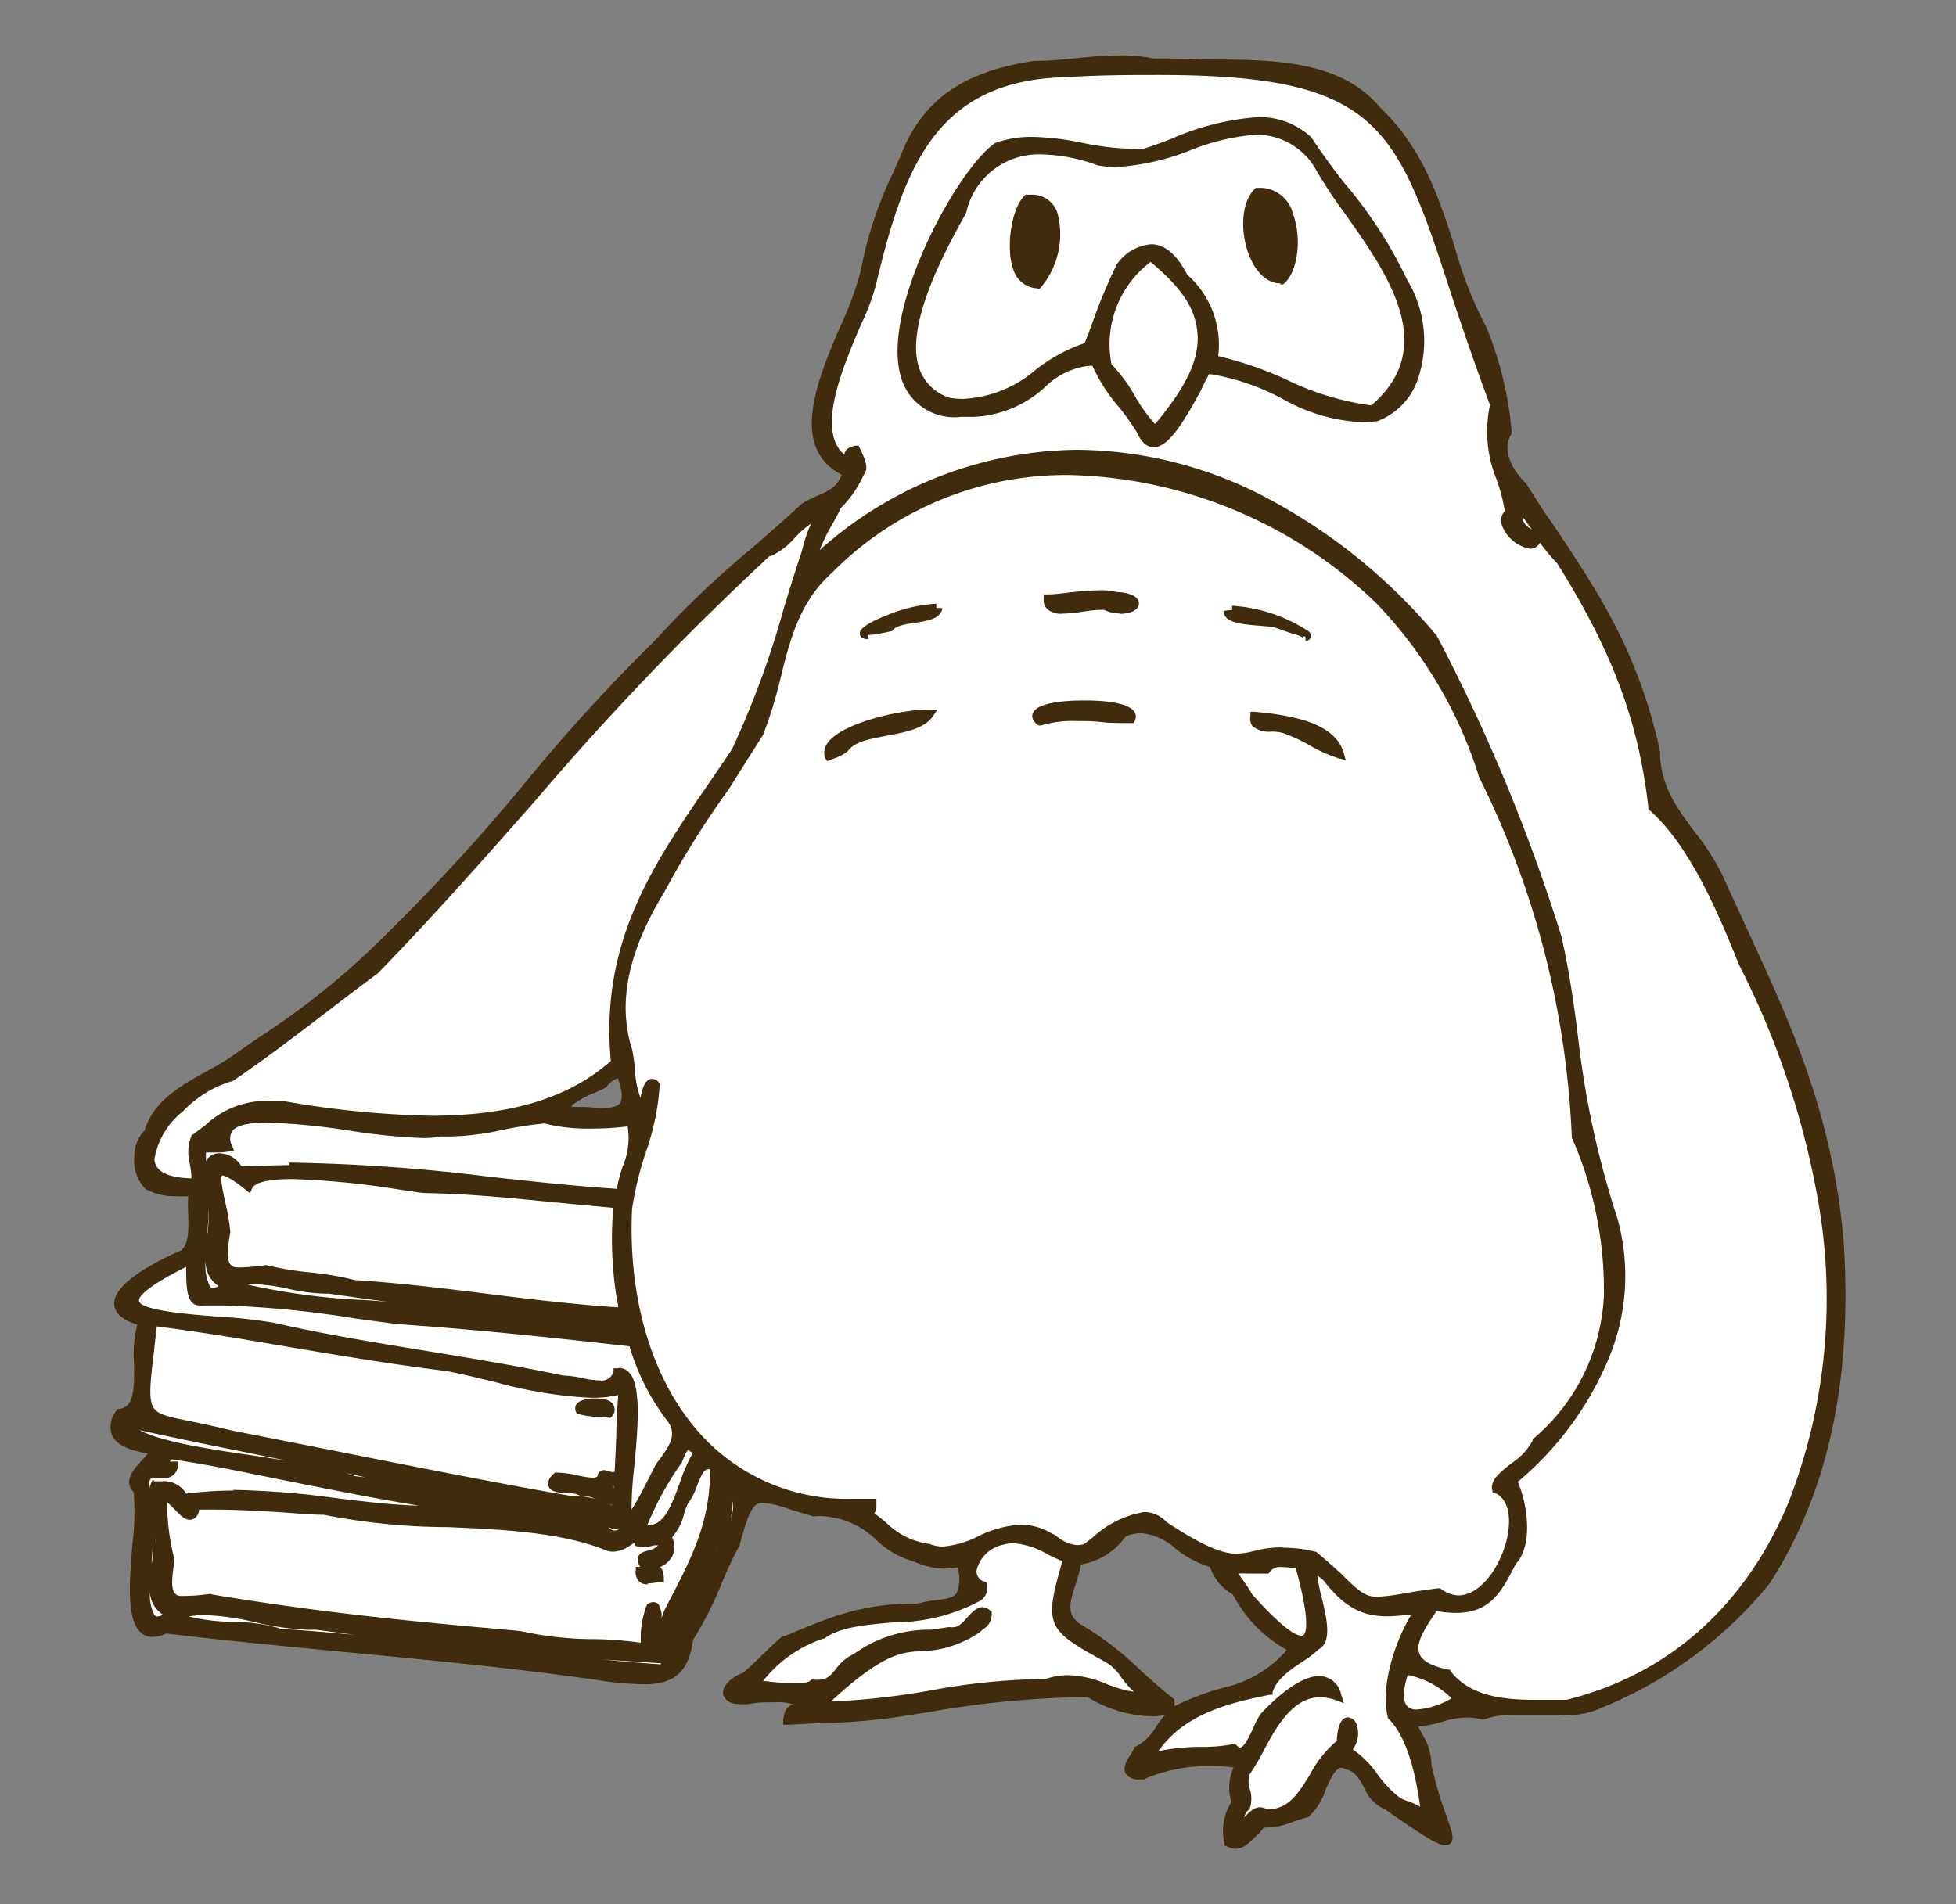 <svg xmlns="http://www.w3.org/2000/svg" viewBox="0 0 114 111" width="114" height="111"><rect x="0" y="0" width="114" height="111" fill="#808080" stroke="none"/><defs><style>.cls-1{fill:#fff;}.cls-2{fill:#402b0c;}.cls-3{fill:none;}</style></defs><g id="Layer_2" data-name="Layer 2"><g id="Layer_1-2" data-name="Layer 1"><g id="Group_1663" data-name="Group 1663"><g id="Group_1648" data-name="Group 1648"><path id="Path_12322" data-name="Path 12322" class="cls-1" d="M107.21,72.52c-.78-8.78-4-14.35-7-21.24-1.13-2.45-3.58-4.13-3.67-7.32C95,37.17,92.07,33.59,88.75,28.43c-.74-.71-1.64-2.12-.88-3.23a20.68,20.68,0,0,0-1.47-6c-2.14-3.68-2.2-9-6.15-12.75-2.83-3.4-8.41-2.53-13-2.78-2.24-.47-4.7.14-6.88.14C56.91,4.3,54.41,5.57,53,8.5c-1,2.52-2.22,4.63-2.63,7.33-.68,3.2-5.3,9.78-1,11.72C49,29,47.84,28.9,46.85,29.6c-2.77,2.59-5.78,4.82-8.5,7.91-5.44,5.18-9.69,11.41-15.53,17-2.92,3.13-6.15,5.14-9.23,7.33-1.56,1.11-4.36,2-5,4.25a2.35,2.35,0,0,0,0,3.07,4.14,4.14,0,0,0,2.64.3c-.22,1.21.3,3-.59,3.66-1.34.58-6.16,2.93-2.34,4-.75,1.41.53,5-1.32,5.28-1,1.56.61,2.06,2.05,2.2-.43.89-1.84,1.53-1,2.34.45,2.1-1.51,9.58,1.62,8.06,7.93,1,18.08,1.64,25.64,2.78,2.8.39,4.5.58,4.83-2.2,1.25-1.89,1.72-3.72,2.78-5.56.94-3.42,1.1-2.75,4.55-1.76,2.83-.46,3.93,2.23,6,2.49a4,4,0,0,0,2.64.29c.64,2.85-.85,2.16-2.49,2.64-3.17,0-5,.76-7.77,1.9-.69.62-1.64,1.59-2.34,2.2-1.1.32-1.65,1.51,0,1.32.12,0,3.14-.42,3.22.29-.25.42-.6-.1-.73.88a59.57,59.57,0,0,0,7.18-.59,60.48,60.48,0,0,1,10.4-1c.26.64,4.83,1.8,4.69.58-2-1.6-3.19-3.07-5.28-4.25-1.59-1-.31-2.44-.14-4a3.71,3.71,0,0,0,2.63-1.61c2.26-1,3.21,1.34,5.28,1.75a2.55,2.55,0,0,0,1.32,1.62,7.66,7.66,0,0,0,3.36,3.37c-2.5,2.83-3.7,2-7,3.66-.8.74-1,1.7-2,2.2-.31.67-1.16,1.55.29,1.46.57-.56,4.5-1.06,5.72-.58a2.18,2.18,0,0,0-.29,2.2,2.78,2.78,0,0,0-.44,2.34c.78.48,1.26-.51,1.75-1,1.06.09,1.62-.36,2.64-.59,1-.65,1.24-3.52,2.49-2.78,1.23.23,1.25,2.06,2.34,2.34,5.57,3.88,3.2,1.88,2.35-2.34.08-.91-.58-1.67-.88-2.49,1.69,0,2.34-.83,4.1-.44,1.71-.71,5.14.37,6.89-.59A24.42,24.42,0,0,0,103,92.3C106.51,86.74,107.69,80.06,107.21,72.52ZM32.78,64.76c.33-.72,1.71-1.12,2.35-1.47a1.92,1.92,0,0,1,1-.73c1.21,3-1,2.25-3.37,2.2ZM27.22,88.05c.16,0,.5-.11.44.15-.17,0-.5.11-.44-.15Z"/><path id="Path_12323" data-name="Path 12323" class="cls-1" d="M35.42,82.34c.73-.84-2.17-.8-1.61-.15A4.87,4.87,0,0,0,35.42,82.34Z"/><path id="Path_12324" data-name="Path 12324" class="cls-1" d="M34,87c.88-.19.84.4,1.76.44,0-.29,0-.51-.3-.59.16-.37.39-.15.3-.73-.13,0-.61-.32-.59,0-.25.67-1.57,0-2.64,0C31.55,87.08,33.58,86.67,34,87Z"/><path id="Path_12325" data-name="Path 12325" class="cls-1" d="M37.33,91.57c-.13.73.63.51,1.17.44C38.5,91.13,38,91.52,37.33,91.57Z"/></g><g id="Group_1649" data-name="Group 1649"><path id="Path_12326" data-name="Path 12326" class="cls-2" d="M72,107.77a1,1,0,0,1-.54-.17l-.09,0,0-.1a3.18,3.18,0,0,1,.4-2.46,2.76,2.76,0,0,1,.13-2,5.76,5.76,0,0,0-1.1-.08,9.45,9.45,0,0,0-4,.7l-.07.07h-.29a.91.91,0,0,1-.82-.32c-.19-.33,0-.73.27-1.12.08-.13.16-.27.22-.39l0-.08.08,0a3,3,0,0,0,1.19-1.17,6.92,6.92,0,0,1,.52-.69,2.74,2.74,0,0,1-.7.09,7.45,7.45,0,0,1-3.81-1.12h-.26a56.16,56.16,0,0,0-9.14.9l-.84.13a35.71,35.71,0,0,1-5.26.48l-1.94.1-.3,0,0-.3c.09-.65.3-.82.62-.88h0a2.86,2.86,0,0,0-1.05-.13c-.54,0-1.09,0-1.64.11H43.5a2.1,2.1,0,0,1-.36,0c-.78,0-.92-.4-1-.57-.06-.47.45-1,1.16-1.25.37-.31.8-.73,1.22-1.14s.76-.73,1.09-1l0,0,.11,0c2.61-1.1,4.5-1.9,7.56-1.9h.19a8,8,0,0,1,1.09-.2c.55-.07,1-.12,1.19-.41a2.1,2.1,0,0,0,.05-1.5,6.82,6.82,0,0,1-.79.07,4.37,4.37,0,0,1-1.71-.4A5.25,5.25,0,0,1,51,89.7a4.84,4.84,0,0,0-2.95-1.31,4,4,0,0,0-.59,0h0l-.06,0L46.08,88a6.44,6.44,0,0,0-1.61-.4c-.56,0-.81.44-1.34,2.37v.06A21.84,21.84,0,0,0,42,92.46a21.62,21.62,0,0,1-1.61,3.14c-.23,1.81-1.07,2.58-2.79,2.58A18,18,0,0,1,35.24,98c-4.5-.68-10-1.21-15.25-1.71-3.66-.35-7.12-.68-10.31-1.07a1.77,1.77,0,0,1-.78.2,1,1,0,0,1-.77-.33c-.76-.82-.58-3-.41-5.1a14.55,14.55,0,0,0,.07-3c-.62-.69,0-1.31.43-1.81a4.25,4.25,0,0,0,.4-.46c-1.11-.16-1.81-.51-2.07-1a1.49,1.49,0,0,1,.23-1.49l.07-.1.11,0c.84-.11.88-1.13.85-2.67A7,7,0,0,1,8,77.22c-.87-.28-1.31-.67-1.34-1.17-.1-1.28,2.67-2.63,3.9-3.16.45-.39.43-1.2.41-2.06a10.11,10.11,0,0,1,0-1.1,4.87,4.87,0,0,1-.66,0,3.57,3.57,0,0,1-1.83-.42h0a2.38,2.38,0,0,1-.65-1.88,2.13,2.13,0,0,1,.6-1.53c.51-1.74,2.18-2.66,3.65-3.47a15.15,15.15,0,0,0,1.4-.83c.55-.39,1.1-.78,1.65-1.15a44.54,44.54,0,0,0,7.54-6.15,112.37,112.37,0,0,0,8-8.75,103,103,0,0,1,7.53-8.24,55.41,55.41,0,0,1,5.66-5.39c.94-.82,1.92-1.67,2.84-2.53h0v0a6.13,6.13,0,0,1,1-.52c.61-.27,1.11-.49,1.35-1.2-3.08-1.59-1.4-5.58,0-8.81a18.69,18.69,0,0,0,1.12-3.09A22.38,22.38,0,0,1,52,10.18c.26-.58.52-1.17.78-1.79,1.34-2.8,3.65-4.28,7.52-4.84h0c.76,0,1.55-.07,2.38-.15a25,25,0,0,1,2.61-.17,9,9,0,0,1,1.93.18c1,0,2,0,3,.06,3.88,0,7.9,0,10.22,2.8,2.52,2.4,3.46,5.35,4.37,8.21a22.86,22.86,0,0,0,1.81,4.58l0,0v0a20.58,20.58,0,0,1,1.48,6.08v.08l0,.07c-.68,1,.21,2.3.85,2.9l0,0,0,0c.53.82,1,1.61,1.55,2.36,2.68,4,5,7.5,6.25,13.25v0c0,2,1,3.34,2.09,4.78a14.17,14.17,0,0,1,1.55,2.44c.49,1.1,1,2.17,1.46,3.2,2.54,5.5,4.94,10.69,5.6,18.13.52,8.09-.89,14.6-4.29,19.93v0a24.56,24.56,0,0,1-9.76,7.25,5,5,0,0,1-2.42.45h0c-.47,0-1,0-1.43,0s-.92,0-1.35,0a4.64,4.64,0,0,0-1.7.24l-.07,0h-.08a3.69,3.69,0,0,0-.87-.1,4.84,4.84,0,0,0-1.4.24,6.74,6.74,0,0,1-1.42.28c.07.15.15.3.23.45a3.45,3.45,0,0,1,.54,1.8,20.54,20.54,0,0,0,.85,2.9c.32.9.48,1.35.3,1.62a.41.41,0,0,1-.34.16c-.4,0-1.13-.43-3.52-2.1a2.26,2.26,0,0,1-1.2-1.23c-.28-.52-.55-1-1.08-1.1h0l0,0a.62.62,0,0,0-.26-.09c-.35,0-.64.65-.92,1.28a3.79,3.79,0,0,1-1,1.59l0,0h0c-.31.08-.61.17-.91.28a4.25,4.25,0,0,1-1.5.33h-.18a3.2,3.2,0,0,0-.22.27C72.92,107.3,72.55,107.77,72,107.77Zm.84-4.36a1.36,1.36,0,0,0,0,.87,1.85,1.85,0,0,1,0,1.14l0,.08-.07,0a.81.81,0,0,0-.26.51l0-.06c.28-.29.56-.6.93-.6a.73.73,0,0,1,.4.13c1.3,0,1.85-1,2.49-2a6.58,6.58,0,0,1,1.58-2c.05-.91.27-1.37.66-1.37a.58.58,0,0,1,.5.43,1.55,1.55,0,0,1-.23,1.44,5.59,5.59,0,0,1,1.45,1.46,6.48,6.48,0,0,0,1.09,1.19l0,0h0a1.85,1.85,0,0,0,.69.37,4.43,4.43,0,0,1,.7.32c-.35-2.61-1-4.35-1.89-5.17l0,0,0-.08c-.42-1.63.34-4.24,1.36-5.92-.49,0-.92.07-1.34.07-1.33,0-2.42-.35-3.77-2.1a3,3,0,0,0-.35-.27A8.56,8.56,0,0,0,77,93c.31,1.27.67,2.71-.14,3.14a6.93,6.93,0,0,1-1.07.8c-.72.49-1.41,1-1.62,1.7l0,.15-.15,0c-2.56.51-5,1.16-6.51,3.29a12.33,12.33,0,0,1,2.5-.25,9,9,0,0,0,1.86-.16l.13,0,.1.1a.33.33,0,0,0,.17.1c.25,0,.61-.78.8-1.2a3.91,3.91,0,0,1,.42-.78c.49-.53,2.13-2.19,3.39-2.19a1.33,1.33,0,0,1,1.29,1.1l.15.48-.47-.17a2.58,2.58,0,0,0-.91-.17c-1.64,0-2.6,1.81-3.37,3.26a11,11,0,0,1-.71,1.19Zm9.2-5.76c-.33,1.06-.22,1.54-.07,1.75a.7.7,0,0,0,.63.25,4.59,4.59,0,0,0,2-.65,5.06,5.06,0,0,0-2.51-1.35ZM63,91.2a8.24,8.24,0,0,1-.32,1.18c-.37,1.13-.53,1.8.37,2.35a17.79,17.79,0,0,1,3.38,2.6c.59.53,1.2,1.09,1.92,1.66l.09.07v.1a.63.63,0,0,1,0,.3,16.47,16.47,0,0,1,2.86-1.08A6.8,6.8,0,0,0,75,96.18a7.86,7.86,0,0,1-3.15-3.24,2.88,2.88,0,0,1-1.33-1.6,5.84,5.84,0,0,1-2-1.06,3.48,3.48,0,0,0-2-.91,2.24,2.24,0,0,0-.92.2A4,4,0,0,1,63,91.2ZM57.3,93.71a.59.59,0,0,1,.4.16l.1.09v.13a1,1,0,0,1-.45.85,1.18,1.18,0,0,0-.21.18l0,0h0a6.22,6.22,0,0,1-3.44,1.13c-1.13.06-2.21.11-5.28,2.94a43.75,43.75,0,0,0,5.93-.67,38.37,38.37,0,0,1,6.23-.64h.34a4.1,4.1,0,0,1,1.34-.23,6.08,6.08,0,0,1,2.27.53,7,7,0,0,0,1.55.44,6.46,6.46,0,0,1-.73-.84,2.75,2.75,0,0,0-1.11-1h0C61,95,60.84,94.73,61.92,91a9,9,0,0,1-.84-.38,4.64,4.64,0,0,0-2-.66,2.25,2.25,0,0,0-.58.08h0a2,2,0,0,0-1.58,1.49.61.61,0,0,0,.46.67l.13.05,0,.13a.85.85,0,0,1-.52,1l-.18.1a10.63,10.63,0,0,1-4.7,1.09c-1.63.14-3.17.27-4.07.95l-.05,0h0a7.39,7.39,0,0,0-3.52,2.48l.19,0a14.06,14.06,0,0,0,1.71.13c.62,0,.78-.1.82-.13l.1-.09.13,0a1.34,1.34,0,0,0,.35,0c.44,0,.72-.32,1-.69a2.67,2.67,0,0,1,1-.81A7.5,7.5,0,0,1,54.28,95l1-.15h.07l.06,0a.39.39,0,0,0,.18,0c.29,0,.55-.3.81-.59s.54-.58.88-.58Zm26.44.18c-.74,1.08-1.27,1.94-1,2.53.16.41.73.72,1.69.91l.1,0,0,.07c1.14,1.49,3.1,1.69,5,1.69h1.76c5.92-1.47,10.4-5.43,12.93-11.46a32.85,32.85,0,0,0,1.65-18.14,48.7,48.7,0,0,0-4.52-13.26v0c-1.1-2.73-2.78-6.86-5.21-9l-.07-.06v-.1C95.51,42.12,94,38,90.75,32.83a10.88,10.88,0,0,1-1-1.2.62.62,0,0,1-.57.36,2.17,2.17,0,0,1-1.64-1.36.81.81,0,0,1,.16-.84,9.49,9.49,0,0,0-.5-1.9,7.37,7.37,0,0,1-.36-4.28c-.9-2.41-1.62-4.54-2.25-6.43C83,12.26,81.9,9,79.65,7.06S74,4.37,67.5,4.37c-1.55,0-3.32,0-5.4.13-7.6.18-9.44,5.36-11.05,12.11a12.62,12.62,0,0,1-.83,2.22c-1.09,2.53-2.69,6.28-1,7.68,0-.24.18-.45.64-.53l.18,0,.1.21c.27.56.47,1.05.27,1.37l-.11.2A6.28,6.28,0,0,1,49,29.62c-.17.36-.35.7-.53,1a10.76,10.76,0,0,0-.7,1.45,22.84,22.84,0,0,1,15-5.85,24,24,0,0,1,11.13,2.84,33.12,33.12,0,0,1,9.84,8h0v0A104.51,104.51,0,0,1,91,54.57h0v0c.47,2.07.76,4.12,1,6.11A52.92,52.92,0,0,0,94.26,71a12.48,12.48,0,0,1-.64,8.51,18.78,18.78,0,0,1-5.16,6.87c.6,1.4.88,3.7-.1,4.77l-.1.18c-.75,1.45-1.41,2.69-3.4,2.69a7.06,7.06,0,0,1-1.12-.1ZM35.05,96.73c1.16.11,2.32.21,3.46.29l0-.07h-.06l-3.44-.22ZM12.32,92.94c6,1,10.86,1.5,16.51,2l1.51.14h0a19.9,19.9,0,0,0,4.14.47c1,0,2,.09,2.87.21a5.27,5.27,0,0,1,.36-2.22l0,0h0a.61.61,0,0,1,.36-.15.42.42,0,0,1,.32.15,1.45,1.45,0,0,1,.14,1l0-.06a2.71,2.71,0,0,1,.26-.74l.2-.39c1.29-2.48,2.41-4.62,2.4-7.7a.42.42,0,0,0-.15,0c-.23,0-.45.53-.63,1a3.66,3.66,0,0,1-.52,1,3.89,3.89,0,0,0-.22.6,3.22,3.22,0,0,1-.7,1.36,1.25,1.25,0,0,1,0,1.13,1.46,1.46,0,0,1-1.29.72,1.58,1.58,0,0,1-.38,0l-.1,0-.06-.09a.71.71,0,0,1-.14-.63c.09-.23.33-.29.56-.35a1.12,1.12,0,0,0,.6-.31l-.21,0a3.29,3.29,0,0,1-.7.11,1.12,1.12,0,0,1-.44-.09L37,90l0-.07h0a1.35,1.35,0,0,0-.26.15,1.8,1.8,0,0,1-1,.37,1.24,1.24,0,0,1-.53-.12c-2.54-1-5.9-1.18-9.14-1.31a37.81,37.81,0,0,1-7.2-.72c-.78,0-1.54-.08-2.28-.13-1.4-.09-2.73-.17-4.18-.17H11.6c0,.25-.19.59-.53.59s-.57-.28-.9-.61a5.6,5.6,0,0,0-.43-.41,13.42,13.42,0,0,0,.43,3.34V91c-.18,1.07-.18,1.62,0,1.85s.33.18.69.18a10.71,10.71,0,0,0,1.38-.12h.08Zm60.66,0c1.87,2.1,2.6,2.41,2.87,2.41a.15.15,0,0,0,.15-.07c.16-.21.31-1-.48-3.87H75.4a5.05,5.05,0,0,0-.67-.06.79.79,0,0,0-.72.27l-.07.11H72.69a2.9,2.9,0,0,0-.51,0l.21.31a10.15,10.15,0,0,1,.59.9Zm-56.7,2q2.19.15,4.38.36l-2.24-.3a5.44,5.44,0,0,1-.57,0,16,16,0,0,1-2.93-.42,14.38,14.38,0,0,0-3-.43,4.7,4.7,0,0,0-.92.08,11.13,11.13,0,0,0,2.51.31,10.26,10.26,0,0,1,2.76.37ZM8.76,92.62A2.62,2.62,0,0,0,9,94.15a.21.21,0,0,0,.17.08.79.79,0,0,0,.33-.1,1.67,1.67,0,0,1-.76-1.51Zm66.06-2.4a7.44,7.44,0,0,1,1.82.23h.06l0,0c.66.56,1.16,1,1.56,1.38,1,1,1.36,1.25,2,1.25a12.06,12.06,0,0,0,1.6-.2c.51-.09,1.14-.19,1.92-.29l.09,0,.08,0A1.7,1.7,0,0,0,85,93c1.33,0,2.51-1.77,2.85-3.41.26-1.3,0-2.27-.76-2.58l-.1,0,0-.1c-.2-.58.43-1.08,1.1-1.61a3.68,3.68,0,0,0,1.24-1.33l0-.07,0,0a11.61,11.61,0,0,0,4.15-8.42,22.11,22.11,0,0,0-1.87-9.17l0,0v0a51.86,51.86,0,0,0-5.4-21v0a25.58,25.58,0,0,0-6-10.15,26.63,26.63,0,0,0-17.88-7.47,19.16,19.16,0,0,0-13.85,5.71h0c-1.87,1.67-2.44,3.87-3,6.19a26.36,26.36,0,0,1-1,3.24v0c-.63,1-1.35,2.12-2,3.17A52.63,52.63,0,0,0,38.72,52h0c-2.12,3.47-2.74,6.47-1.88,9.17v0h0A10,10,0,0,1,37,62.27,5.68,5.68,0,0,0,37.33,64c.11-.57.27-1.11.68-1.11a.51.51,0,0,1,.38.2l.06.07v.1a14.56,14.56,0,0,1-.81,3.91,19.49,19.49,0,0,0-.8,3.29c-.26,5.43,1.27,10.3,4.2,13.37a11.51,11.51,0,0,0,8.58,3.54c.38,0,.77,0,1.16,0l.3,0,0,.3,0,.13a.76.76,0,0,1-.12.42c.25.18.47.36.69.54A4.37,4.37,0,0,0,54.18,90h0l0,0a2,2,0,0,0,.8.15,5.51,5.51,0,0,0,2-.58,6.27,6.27,0,0,1,2.5-.69,3.47,3.47,0,0,1,1.88.55c.1,0,.2.12.31.19a2.17,2.17,0,0,0,1.12.45,1.32,1.32,0,0,0,.39-.06l.5-.38a5.81,5.81,0,0,1,3-1.49,1.75,1.75,0,0,1,1.3.58c2.46,1.63,3.46,1.85,4.11,1.85a4.94,4.94,0,0,0,1-.16,6.16,6.16,0,0,1,1.6-.21Zm-65.9-.58c0,.42-.05.89-.08,1.37l0,.52,0-.35a8,8,0,0,0,.08-1.54Zm32.93.48-.22.41.24-.44Zm-6.36-1.06a.46.46,0,0,0,.34.16.36.36,0,0,0,.24-.09l-.19,0a.92.92,0,0,1-.39-.09Zm2.18-.16h.14c.91,0,1.34-1.18,1.8-2.43a9.36,9.36,0,0,1,.76-1.75,1,1,0,0,0-.28-.2,2.65,2.65,0,0,0-.27.53l-.08.2,0,0a18,18,0,0,0-2,3.63Zm5-1.46a2.7,2.7,0,0,1-.09,1.06,1.53,1.53,0,0,0,.1-1Zm-6.6-7.7a.8.8,0,0,1,.61.28c.72.8.49,3.32.28,5.55A20,20,0,0,0,36.81,88c.35-.55.67-1.17,1-1.82.15-.3.3-.6.47-.9h0v0l.17-.22c.66-.88,1-1.51.43-2.25a13.31,13.31,0,0,1-2.19-4.33c-5.31-.6-9.26-1-13.61-1.3l-2.43-.33A58.84,58.84,0,0,0,13,76.1c-.4,0-.8,0-1.16,0a.76.76,0,0,1-.21,0c-.74,0-.76-1-.78-1.9,0-.12,0-.24,0-.35C8.21,75.17,8.07,75.7,8.1,75.83c.1.56,2.81.78,4.61.92a29.72,29.72,0,0,1,3.27.36c2.86.66,6,1.17,9,1.66,2.62.43,5.33.88,7.83,1.41h0a7.11,7.11,0,0,1,1.14.15,4.82,4.82,0,0,0,1,.14.71.71,0,0,0,.81-.55l0-.16.17,0h.08Zm-5.13,8.11.78.15-.78-.14Zm-17.36-1a50.36,50.36,0,0,1,6,.48c1.7.21,3.3.4,4.84.44-2.46-.4-4.9-.89-7.27-1.36s-4.75-1-7.14-1.34l-.12.13,0,0,.25,0,.24,0,0,.24a.8.8,0,0,1-.86.73H9.06c-.18,0-.27,0-.31.08s-.08.17,0,.51a.71.71,0,0,1,.17-.5L9,86.35h.41a1.5,1.5,0,0,1,1.44.72,21.51,21.51,0,0,1,2.78-.18Zm19.67.34a5.15,5.15,0,0,1,2.41.56c.15-1.25.2-2.68.26-4.07,0-.82.06-1.61.11-2.36a6.64,6.64,0,0,1-1.6.16,25.12,25.12,0,0,1-5.58-.92c-1-.23-1.92-.47-2.84-.64-3.17-.39-6.06-.88-8.87-1.35-2.56-.44-5.21-.89-8-1.25-.06.48-.11.91-.15,1.31-.22,1.84-.34,2.86-.08,3.36s.93.6,2.29.88c.62.13,1.39.29,2.32.52l6.18,1.22c4.47.89,9.55,1.9,13.56,2.59ZM20.69,86.05l.62.07-1.11-.24.49.17ZM8.12,83.36c1.28.7,4.25,1.14,6.72,1.5l1.84.28-2-.41c-2.31-.46-4.5-.91-6.54-1.36Zm19.76-6.84-.41,0,.22,0Zm-7.21-1.9c2.54.16,5,.46,7.57.78s5.08.63,7.78.81c0-.12,0-.25-.05-.37a21.94,21.94,0,0,1-.23-5.43l-3.41-.32c-2.51-.25-4.88-.49-7.46-.54-.3,0-.86-.1-1.56-.2a48.61,48.61,0,0,0-6.26-.62c-1.91,0-2.28.37-2.35.53l-.13.3-.25-.2c-.9-.73-1.25-.84-1.38-.84h0c-.13.13.07,1,.19,1.58a11.8,11.8,0,0,1,.29,1.68v.06c-.19,1.09-.19,1.63,0,1.85s.32.19.68.19a12.87,12.87,0,0,0,1.38-.13h0l.05,0a18,18,0,0,0,2.51.42,17.43,17.43,0,0,1,2.6.44Zm-6.21.27a38.57,38.57,0,0,0,6.93.9l1.17.09c-1.09-.14-2.22-.3-3.41-.47h-.31a11.31,11.31,0,0,1-2-.27,10.57,10.57,0,0,0-2-.28,2.17,2.17,0,0,0-.36,0ZM12,73.42A2.72,2.72,0,0,0,12.24,75a.19.19,0,0,0,.17.07.64.64,0,0,0,.33-.1,1.66,1.66,0,0,1-.75-1.5Zm.15-3c0,.42,0,.88-.07,1.36,0,.17,0,.35,0,.53,0-.12,0-.24,0-.36a7.85,7.85,0,0,0,.07-1.53Zm4.7-2.65a106.48,106.48,0,0,1,11.71.83c2.37.26,4.82.53,7.39.7A9.49,9.49,0,0,1,36.29,68a4.18,4.18,0,0,0,.29-2.34,17.07,17.07,0,0,1-2.14.13,10.34,10.34,0,0,1-2.71-.3,21.92,21.92,0,0,0-2.41.37,15.73,15.73,0,0,1-3.06.39c-.21,0-.43,0-.63,0a4.4,4.4,0,0,1-1,.09,35.78,35.78,0,0,1-4.25-.43,38.61,38.61,0,0,0-4.8-.47c-1.14,0-1.83.17-2.06.52a.85.85,0,0,0,0,.82l.12.28-.3.06a3.08,3.08,0,0,1-.61.06c-.19,0-.4,0-.72,0a4.45,4.45,0,0,0,0,.5,1.3,1.3,0,0,1,.1-.15.87.87,0,0,1,.69-.3,1.55,1.55,0,0,1,1.27.75c.92,0,1.87-.06,2.81-.06Zm28-35.35a168.24,168.24,0,0,0-13.7,14.31c-2.86,3.24-5.8,6.58-9.12,10h0c-1.07.79-2.16,1.63-3.22,2.44-1.85,1.41-3.6,2.74-5.28,3.87l0,0h-.06a6.47,6.47,0,0,0-2.81,1.75,4.44,4.44,0,0,0-1.66,2.8c.06.86,1.16,1.08,2.16,1.1a4.93,4.93,0,0,0-.1-.85,2.6,2.6,0,0,1,.1-1.63l0-.06.06,0,.75-.56a5.2,5.2,0,0,1,4-1.4h.59a54.44,54.44,0,0,0,8.55.85c4.6,0,8-1,10.49-3.19-.64-6.95,2.48-11.49,5.79-16.3.42-.62.86-1.25,1.28-1.89a52.55,52.55,0,0,0,3-8.16c.33-1.09.68-2.22,1.06-3.36a9.33,9.33,0,0,1,.54-1.62,5.45,5.45,0,0,0-1,.89,4.15,4.15,0,0,1-1.33,1ZM33.29,64.53l.7,0c.39,0,.76.06,1.08.06.6,0,.94-.09,1.08-.3s.12-.74-.14-1.44a1.43,1.43,0,0,0-.68.54l0,0,0,0c-.17.09-.39.19-.62.29a5.88,5.88,0,0,0-1.35.73Zm55.46-34.4a.28.28,0,0,0,0,.18,1,1,0,0,0,.52.54c-.17-.23-.34-.48-.53-.71Z"/><path id="Path_12327" data-name="Path 12327" class="cls-2" d="M107.21,72.52c-.78-8.78-4-14.35-7-21.24-1.13-2.45-3.58-4.13-3.67-7.32C95,37.17,92.07,33.59,88.75,28.43c-.74-.71-1.64-2.12-.88-3.23a20.68,20.68,0,0,0-1.47-6c-2.14-3.68-2.2-9-6.15-12.75-2.83-3.4-8.41-2.53-13-2.78-2.24-.47-4.7.14-6.88.14C56.91,4.3,54.41,5.57,53,8.5c-1,2.52-2.22,4.63-2.63,7.33-.68,3.2-5.3,9.78-1,11.72C49,29,47.84,28.9,46.85,29.6c-2.77,2.59-5.78,4.82-8.5,7.91-5.44,5.18-9.69,11.41-15.53,17-2.92,3.13-6.15,5.14-9.23,7.33-1.56,1.11-4.36,2-5,4.25a2.35,2.35,0,0,0,0,3.07,4.14,4.14,0,0,0,2.64.3c-.22,1.21.3,3-.59,3.66-1.34.58-6.16,2.93-2.34,4-.75,1.41.53,5-1.32,5.28-1,1.56.61,2.06,2.05,2.2-.43.89-1.84,1.53-1,2.34.45,2.1-1.51,9.58,1.62,8.06,7.93,1,18.08,1.64,25.64,2.78,2.8.39,4.5.58,4.83-2.2,1.25-1.89,1.72-3.72,2.78-5.56.94-3.42,1.1-2.75,4.55-1.76,2.83-.46,3.93,2.23,6,2.49a4,4,0,0,0,2.64.29c.64,2.85-.85,2.16-2.49,2.64-3.17,0-5,.76-7.77,1.9-.69.62-1.64,1.59-2.34,2.2-1.1.32-1.65,1.51,0,1.32.12,0,3.14-.42,3.22.29-.25.42-.6-.1-.73.88a59.57,59.57,0,0,0,7.18-.59,60.48,60.48,0,0,1,10.4-1c.26.64,4.83,1.8,4.69.58-2-1.6-3.19-3.07-5.28-4.25-1.59-1-.31-2.44-.14-4a3.71,3.71,0,0,0,2.63-1.61c2.26-1,3.21,1.34,5.28,1.75a2.55,2.55,0,0,0,1.32,1.62,7.66,7.66,0,0,0,3.36,3.37c-2.5,2.83-3.7,2-7,3.66-.8.74-1,1.7-2,2.2-.31.67-1.16,1.55.29,1.46.57-.56,4.5-1.06,5.72-.58a2.18,2.18,0,0,0-.29,2.2,2.78,2.78,0,0,0-.44,2.34c.78.48,1.26-.51,1.75-1,1.06.09,1.62-.36,2.64-.59,1-.65,1.24-3.52,2.49-2.78,1.23.23,1.25,2.06,2.34,2.34,5.57,3.88,3.2,1.88,2.35-2.34.08-.91-.58-1.67-.88-2.49,1.69,0,2.34-.83,4.1-.44,1.71-.71,5.14.37,6.89-.59A24.42,24.42,0,0,0,103,92.3C106.51,86.74,107.69,80.06,107.21,72.52ZM13.3,62.85c2.67-1.78,5.62-4.18,8.5-6.3C30.06,48.09,36,40.07,44.65,32.24c1.13-.43,1.65-1.83,3.08-2.2a6.6,6.6,0,0,0-.88,2.2c-1.33,3.94-2.15,7.59-4.1,11.57-3.62,5.43-7.8,10.31-7,18.17-5.14,4.6-13.59,3.4-19.34,2.49-2.94-.1-3.22.53-5.13,1.9-.42,1,.12,1.58,0,2.64C5.23,69,11.1,63.13,13.3,62.85Zm23.15,14.8c-.38-.49-1.89.12-2.2-.43-2.29-.07-4.24-.45-6.6-.44-4.25-.94-10.51-.58-14.06-1.9,1.51-.75,3.92.44,5.57.29,6.42.92,11.27,1.38,17.43,2,0,.16.11.49-.14.43ZM20.63,74.87c-1.54-.44-3.6-.44-5.13-.88-2.33.3-2.76.27-2.35-2.2-.15-2-1.66-5.05,1.32-2.63.7-1.55,9,0,10.4.14,3.86.08,7.32.57,11.14.88a24.17,24.17,0,0,0,.29,6.3c-5.57-.35-10.52-1.3-15.67-1.61ZM11.84,69.3c1.56,1.09-.86,5.11,1.46,5.57-2.58,2-1.1-3.69-1.46-5.57Zm24.31.3c-7.74-.5-14.2-1.87-22.26-1.47-.43-.93-2-1.18-1.76.3-.6.06-.39-1.4-.29-1.62a5.1,5.1,0,0,0,1.46,0c-1.52-3.62,9.52-.2,12.31-.88,2.14.18,4-.58,6.15-.73a13.9,13.9,0,0,0,5,.15c.58,1.19-.46,2.85-.59,4.24Zm-3.37-4.84c.33-.72,1.71-1.12,2.35-1.46a1.82,1.82,0,0,1,1-.73c1.21,3-1,2.24-3.37,2.19ZM7.29,82.93c5,1.13,11.12,2.24,16.56,3.51,3.7.69,8.2,1.14,11.42,2.2.68.53,1,.19,1.32-.29-.31-1.41,1.26-8.5-.58-8.35-.41,1.35-2,.42-3.23.44-5.37-1.15-11.5-1.84-16.84-3.07-3.6-.72-13-.1-4.84-3.81.11.76-.13,2.62.73,2.34,3.49-.21,7.82.6,11.29,1,4.65.34,8.73.74,13.77,1.31a13.19,13.19,0,0,0,2.2,4.4c.87,1,0,2-.59,2.79a20.9,20.9,0,0,1-2,3.51.67.67,0,0,1-1.32-.14c-4.24-.48-9.61-2-14.5-2.49C17.46,85,8.13,84.84,7.29,82.93ZM8.9,77.07c5.95.75,11,1.87,17.15,2.64,3.46.63,7.41,2.13,10.25,1.32-.16,2.26-.14,5-.44,7.17a4.55,4.55,0,0,0-2.64-.73c-6-1-14.33-2.77-19.77-3.81-5.67-1.43-5.27,0-4.54-6.59Zm29,16.7a6.39,6.39,0,0,0-.29,2.34c-2.23-.37-5.24-.14-7.33-.73-6.19-.6-11.5-1.07-18-2.2-2.3.3-2.77.27-2.34-2.2a14.81,14.81,0,0,1-.44-3.81c.72.09,1.7,2.15,1.9.59,2.66-.08,4.93.18,7.47.29,4.94,1.19,11.84.17,16.41,2,1,.44,1.57-.84,1.9-.29.55.25,1.52-.35,1.61,0-.35,1-1.74.41-1.17,1.32,1,.24,1.92-.69,1.32-1.62.66-.51.72-1.46,1-2.05.6-.62.75-2.61,1.76-1.9,0,3.39-1.25,5.67-2.64,8.35-.31.48-.26,1.62-.88,1.62.06-.35.46-2.3-.29-1.76ZM27.22,88.06c.16,0,.5-.11.44.14-.17,0-.5.11-.44-.15Zm10.11,1a18.08,18.08,0,0,1,2.2-4c.39-.88.43-1.15,1.17-.43-1.08,1.48-1.25,5-3.37,4.39ZM10.08,85.57c-.89-.16-.52-.29-.15-.74,5.68.91,11.22,2.32,17,3.08-4.71.68-10.55-1.42-16.26-.59-.34-.66-.81-.79-1.61-.73-.22.21.1,1.14-.44,1-.76-2.68,1.3-.75,1.47-2ZM8.61,88.5c1.57,1.08-.86,5.1,1.47,5.56-2.59,2-1.1-3.69-1.47-5.57Zm32.23,4.1a36.94,36.94,0,0,1-2.2,4.68c-7.33-.52-14.89-1.68-22.41-2.2-1.52-.59-5-.11-5.86-1,2.51-.83,5.59.86,8.06.58,7,1,12.88,1.66,20.07,2.06,1.08-1.59,1.37-3.47,2.34-4.84.38-1.7,2.09-3.23,1.47-4.83,2.06.09-1.24,4.7-1.47,5.56Zm23.44,4c1,.42,1.34,1.7,2.49,2.35-2,.27-3.38-1.6-5.86-.74-4.6-.07-8.25,1.3-13.18,1.32,5.83-5.54,5.18-2,9.23-4.54.32-.32.51-.26.59-.88-.68-.56-1.18,1.43-2.2,1-1.89.31-3.93.31-5.43,1.75-1,.31-1.28,1.87-2.63,1.47-.47.43-2.74,0-3.37,0a8,8,0,0,1,3.95-2.93c1.94-1.45,6.42-.53,8.79-2,.39-.25.72-.31.59-.88-1.4-.53-.19-2.43,1.17-2.64,1.45-.45,2.87.82,3.81,1-1.13,3.88-1.06,4,2.05,5.71ZM68,88.93c-1.35-1.44-3.4.52-4.55,1.32-.92.34-1.61-.36-2-.58-2.87-1.73-4.87,1.52-7.18.58-1.47-.06-2.26-1-3.66-2,.28-.18.24-.15.29-.58-9.8.74-14.65-7.75-14.21-17.15.3-2.46,1.6-5,1.62-7.17-.47-.52-.64.9-.74,1.31-.76-.53-.65-2.31-.88-3.36-1.06-3.37.27-6.71,1.9-9.38,1.47-3.14,3.89-6.35,5.72-9.38,1.32-3.28,1.28-7,4.1-9.52,9.17-9.21,23.3-6.51,32.08,1.76A25.68,25.68,0,0,1,86.4,45a52.79,52.79,0,0,1,5.42,21.1c2.37,6,3.44,12.81-2.35,17.87-.33,1.1-2.61,2-2.34,2.78,2.55,1.09-.23,8-3.23,6.15-5.1.7-3.43,1.14-7.32-2.2-4.38-1-3.16,1.87-8.63-1.76ZM72.78,93c-1-1.72-1.73-1.65,1-1.61.37-.55,1.21-.36,1.9-.29,1.41,5,.65,6-2.93,1.9Zm10.4,13c-.43-.7-1.5-.71-1.91-1.17-1.1-.85-1.45-2.11-2.78-2.78,1.14-1-.2-3-.29-.44-1.86,1.33-1.92,4.1-4.4,4.1-.6-.49-1,.55-1.61.88a1.69,1.69,0,0,1,.44-1.32c.27-.77-.31-1.28,0-2,1-1.38,2.18-5.5,5.27-4.4-.69-2.19-3.2,0-4.25,1.17-.41.49-1,2.7-1.76,1.9-1.37.32-3.23,0-5,.58,1.58-2.73,4.42-3.43,7-4,.36-1.26,1.83-1.74,2.79-2.64,1.36-.65-1.47-5.83.58-4,1.82,2.35,3.06,2.08,5.42,1.9-1.16,1.63-2,4.48-1.61,6.15,1.43,1.3,1.88,4.33,2.06,6Zm1.61-6.88c-1.74.94-4,1.45-2.93-1.76,1.08-.32,3.93,2,2.93,1.76Zm6.59.14c-2.44,0-5.45.3-7-1.76-2.95-.6-2-2.11-.73-3.95,3,.58,3.56-.78,4.54-2.64.91-1,.65-3.31,0-4.69,4.45-3.74,7.55-9.57,5.86-15.23C92,65,92,60,90.8,54.65a105.75,105.75,0,0,0-7.33-17.43c-9.94-11.59-24.7-14.88-36.18-4.4a13.44,13.44,0,0,1,1.46-3.37,6.49,6.49,0,0,0,1.47-2.05c.15-.24-.14-.83-.3-1.17-.51.08-.45.3-.44.73-3.32-1.7,1-8.6,1.32-10.4C52.43,9.72,54.34,4.44,62.08,4.25c21.3-.9,18.8,2.56,25,19.34-.58,3.2.56,3.9.88,6.3-1,.72,1.62,2.83,1.61,1.32-.8-.06-1.57-1-.88-1.46.83,1,1.35,2,2.2,2.93A33.54,33.54,0,0,1,96.36,47c2.44,2.14,4.1,6.17,5.28,9.09a49.43,49.43,0,0,1,4.54,13.33c2.21,12.12-1.71,26.66-14.79,29.88Z"/><path id="Path_12328" data-name="Path 12328" class="cls-2" d="M67.24,26.07c-.4,0-.73-.3-1-.9a14,14,0,0,0-1-1.41,9.91,9.91,0,0,1-1.57-2.43h-.24a4.34,4.34,0,0,0-2.5,1.21,6.55,6.55,0,0,1-4.2,1.76h-.35c-.12,0-.26,0-.39,0a3.23,3.23,0,0,1-3.44-2.18c-.78-2.37.54-5.89,1.39-7.78,1.21-2.69,2.88-5.17,4.05-6l0,0h0a6.25,6.25,0,0,1,2.19-.36,16,16,0,0,1,2.92.35,15.2,15.2,0,0,0,2.77.34,5.37,5.37,0,0,0,.8,0c.49-.16,1-.35,1.54-.55a15.1,15.1,0,0,1,5.07-1.29,4.39,4.39,0,0,1,3.14,1.17l0,0,0,0c.62.94,1.26,1.8,1.89,2.62A25.51,25.51,0,0,1,82,16.29a6.87,6.87,0,0,1,.72,5.54,4,4,0,0,1-2.47,2.73h-.06a7.37,7.37,0,0,1-.82.05h0a10.32,10.32,0,0,1-4.62-1.36,13.49,13.49,0,0,0-4.27-1.45c-.14.23-.31.57-.51,1C69,24.57,68.12,26.07,67.24,26.07Zm-2.45-4.82a8.84,8.84,0,0,1,1.37,1.86,9.28,9.28,0,0,0,1.16,1.61c1.86-2.22,2.6-3.82,2.47-5.32s-1-2.68-2.73-4.13a6,6,0,0,0-2.27,6ZM71,20.76a21.11,21.11,0,0,1,4,1.38,16,16,0,0,0,4.92,1.49c4-3.4.91-7.72-1.55-11.2a28,28,0,0,1-1.81-2.77,4,4,0,0,0-3.33-1.81,12.69,12.69,0,0,0-3.8.89,14,14,0,0,1-4.37,1,5.64,5.64,0,0,1-1.08-.1h0A10,10,0,0,0,60.67,9a4.32,4.32,0,0,0-4.36,3.41v0c-.08.15-.18.34-.3.54-1,1.85-3.36,6.19-2.39,8.64A2.71,2.71,0,0,0,55.4,23.2a4.9,4.9,0,0,0,.77.05,7,7,0,0,0,4.2-1.7A9.6,9.6,0,0,1,63.22,20c.16-.41.32-.83.47-1.25a31.43,31.43,0,0,1,1.4-3.34v0l0,0a2.71,2.71,0,0,1,2-1.17c.8,0,1.5.6,2.1,1.77A5.44,5.44,0,0,1,71,20.76Z"/><path id="Path_12329" data-name="Path 12329" class="cls-2" d="M76.3,8.06c-2.6-2.42-6.54-.25-9.53.74C64,9.17,61,7.44,58.13,8.5c-3,2.17-9.89,16-1.76,15.53,3.77.24,4.91-3.34,7.47-2.93.62,1.6,1.92,2.7,2.64,4,1.1,2.64,3-2.34,3.81-3.52,4,.44,6,3.22,9.82,2.79,3.11-1.08,3.1-5.9,1.61-7.92C80.34,13.06,78.25,11,76.3,8.06Zm-8.94,17c-.78-.41-1.89-3-2.78-3.66A6.22,6.22,0,0,1,67.07,15c4.27,3.48,3.58,6.24.29,10.11ZM80,23.89c-4-.45-5.45-2.14-9.23-2.93A5.2,5.2,0,0,0,69,16.12c-.93-1.86-2.17-2.33-3.66-.58a49.82,49.82,0,0,0-1.9,4.68C60.56,21,59.1,24,55.35,23.45c-4.86-1.62-.36-9.06.73-11.14,1.21-3.78,4.28-4.2,7.91-2.93,4.53.85,9.31-4.5,12.75.15,1.93,3.71,8.69,9.79,3.22,14.36Z"/><path id="Path_12330" data-name="Path 12330" class="cls-2" d="M74.63,16.52c-.76,0-1.43-.61-1.84-1.67-.49-1.26-.51-3.06.4-3.9l.06,0h.31a2,2,0,0,1,1.8,1.52c.57,1.6.2,3.46-.52,4.06l-.07.05h-.14Z"/><path id="Path_12331" data-name="Path 12331" class="cls-2" d="M73.37,11.14c-1.36,1.23-.46,5.2,1.32,5.13C75.88,15.28,75.63,10.87,73.37,11.14Z"/><path id="Path_12332" data-name="Path 12332" class="cls-2" d="M60.46,16.81a1.53,1.53,0,0,1-1.4-1.1c-.43-1.12-.17-3.49.65-4.3l.07-.06h.31a1.54,1.54,0,0,1,1.55,1.1,4.82,4.82,0,0,1-1,4.33l-.08.07Z"/><path id="Path_12333" data-name="Path 12333" class="cls-2" d="M59.89,11.58c-.88.86-1.45,4.88.58,5C61.58,15.63,62.45,11.34,59.89,11.58Z"/><path id="Path_12334" data-name="Path 12334" class="cls-2" d="M65.26,35.76a2.06,2.06,0,0,1-.91-.21l-.27,0a8.83,8.83,0,0,0-1,.11,8.78,8.78,0,0,1-1.15.11,1.16,1.16,0,0,1-.91-.28.76.76,0,0,1-.19-.61l0-.23h.23c.3,0,.72-.05,1.17-.1a16.28,16.28,0,0,1,1.85-.14,3.59,3.59,0,0,1,1,.1c.35,0,1.32.13,1.3.68,0,.39-.56.59-1.09.59Z"/><path id="Path_12335" data-name="Path 12335" class="cls-2" d="M65,34.73c-1-.29-3,.13-4,.14-.09,1.25,2.42.22,3.37.44C65.63,35.92,67.2,34.93,65,34.73Z"/><path id="Path_12336" data-name="Path 12336" class="cls-2" d="M50.6,37.26c-.44,0-.49-.24-.49-.34s0-.45,1.69-1.1a8.79,8.79,0,0,1,2.77-.63v.5a8.88,8.88,0,0,0-4,1.3Z"/><path id="Path_12337" data-name="Path 12337" class="cls-2" d="M52,36.78c.44-.7,2.75-.22,2.93-1.32C52.92,35.17,47.74,37.79,52,36.78Z"/><path id="Path_12338" data-name="Path 12338" class="cls-2" d="M76.08,37.07h-.15a.17.17,0,0,0,0,.1,8.76,8.76,0,0,0-4.12-1.36v-.5a9.2,9.2,0,0,1,4.47,1.5.37.37,0,0,1,.12.26.29.29,0,0,1-.31.29h0Z"/><path id="Path_12339" data-name="Path 12339" class="cls-2" d="M71.31,35.61c0,1,2.29.75,3.08,1C78.93,38.29,73.71,35.16,71.31,35.61Z"/><path id="Path_12340" data-name="Path 12340" class="cls-2" d="M60.47,42.25c-.33-.26-.34-.5-.28-.66.23-.69,2.17-.76,3-.76s2.59.06,2.94.69a.49.49,0,0,1,0,.51l-.07.12h-.25c-.55,0-1.1,0-1.63-.06s-1-.06-1.5-.06a6.22,6.22,0,0,0-2,.26l-.13,0Z"/><path id="Path_12341" data-name="Path 12341" class="cls-2" d="M60.62,42.05c1.6-.51,3.42-.13,5.28-.14C66.61,40.74,59.07,40.83,60.62,42.05Z"/><path id="Path_12342" data-name="Path 12342" class="cls-2" d="M48.08,44.18a1,1,0,0,1,.16-.88c.86-1.18,4.31-1.94,5.83-1.94h.57l-.26.38c-.5.74-1.6.94-2.66,1.14s-1.93.36-2.32.92l0,0,0,0a2.84,2.84,0,0,1-.81.42l-.38.15Z"/><path id="Path_12343" data-name="Path 12343" class="cls-2" d="M48.31,44.1a2.6,2.6,0,0,0,.88-.44c.9-1.27,4.1-.75,5-2C52.34,41.57,47.85,42.69,48.31,44.1Z"/><path id="Path_12344" data-name="Path 12344" class="cls-2" d="M78,44.2a8.62,8.62,0,0,1-1.67-.75,9.17,9.17,0,0,0-1.56-.72,2.35,2.35,0,0,0-.7-.08A1.49,1.49,0,0,1,73,42.33a.74.74,0,0,1-.12-.61l0-.23.23,0c2.28.21,4.68.66,5.2,2.38l.12.43Z"/><path id="Path_12345" data-name="Path 12345" class="cls-2" d="M74.83,42.49C76,42.87,77,43.65,78.06,44c-.47-1.58-2.79-2-5-2.2C72.93,42.64,74.18,42.26,74.83,42.49Z"/><path id="Path_12346" data-name="Path 12346" class="cls-2" d="M35.17,82.59a4.72,4.72,0,0,1-1.45-.16l-.06,0,0,0a.46.46,0,0,1-.1-.5c.17-.37.82-.41,1.09-.41s1,0,1.13.45a.52.52,0,0,1-.13.6l-.07.09Z"/><path id="Path_12347" data-name="Path 12347" class="cls-2" d="M35.42,82.34c.73-.84-2.17-.8-1.61-.15A4.87,4.87,0,0,0,35.42,82.34Z"/><path id="Path_12348" data-name="Path 12348" class="cls-2" d="M35.7,87.72a1.85,1.85,0,0,1-1-.31.8.8,0,0,0-.48-.17,1.15,1.15,0,0,0-.26,0l-.13,0-.09-.09a2,2,0,0,0-.69-.12c-.51,0-1-.08-1.08-.41s.12-.53.3-.71l.08-.07h.12a6.29,6.29,0,0,1,1.22.17,4.88,4.88,0,0,0,.84.13c.22,0,.28-.06.3-.1a.36.36,0,0,1,.37-.34h0a1.24,1.24,0,0,1,.42.11l.09,0,.17,0,0,.17c.07.4,0,.56-.15.69a.86.86,0,0,1,.16.69l0,.24Z"/><path id="Path_12349" data-name="Path 12349" class="cls-2" d="M34,87c.88-.19.84.4,1.75.44,0-.29,0-.51-.29-.59.16-.37.39-.15.29-.73-.12,0-.6-.32-.58,0-.25.67-1.57,0-2.64,0C31.55,87.08,33.58,86.67,34,87Z"/><path id="Path_12350" data-name="Path 12350" class="cls-2" d="M37.78,92.35a.63.63,0,0,1-.72-.53.57.57,0,0,1,0-.29l0-.19.19,0a2.79,2.79,0,0,0,.4-.07,3,3,0,0,1,.42-.06c.41,0,.62.28.62.82v.22l-.22,0-.19,0a5.32,5.32,0,0,1-.56.06Z"/><path id="Path_12351" data-name="Path 12351" class="cls-2" d="M37.33,91.57c-.13.73.63.51,1.17.44C38.5,91.13,38,91.52,37.33,91.57Z"/></g></g><rect class="cls-3" width="114" height="111"/></g></g></svg>